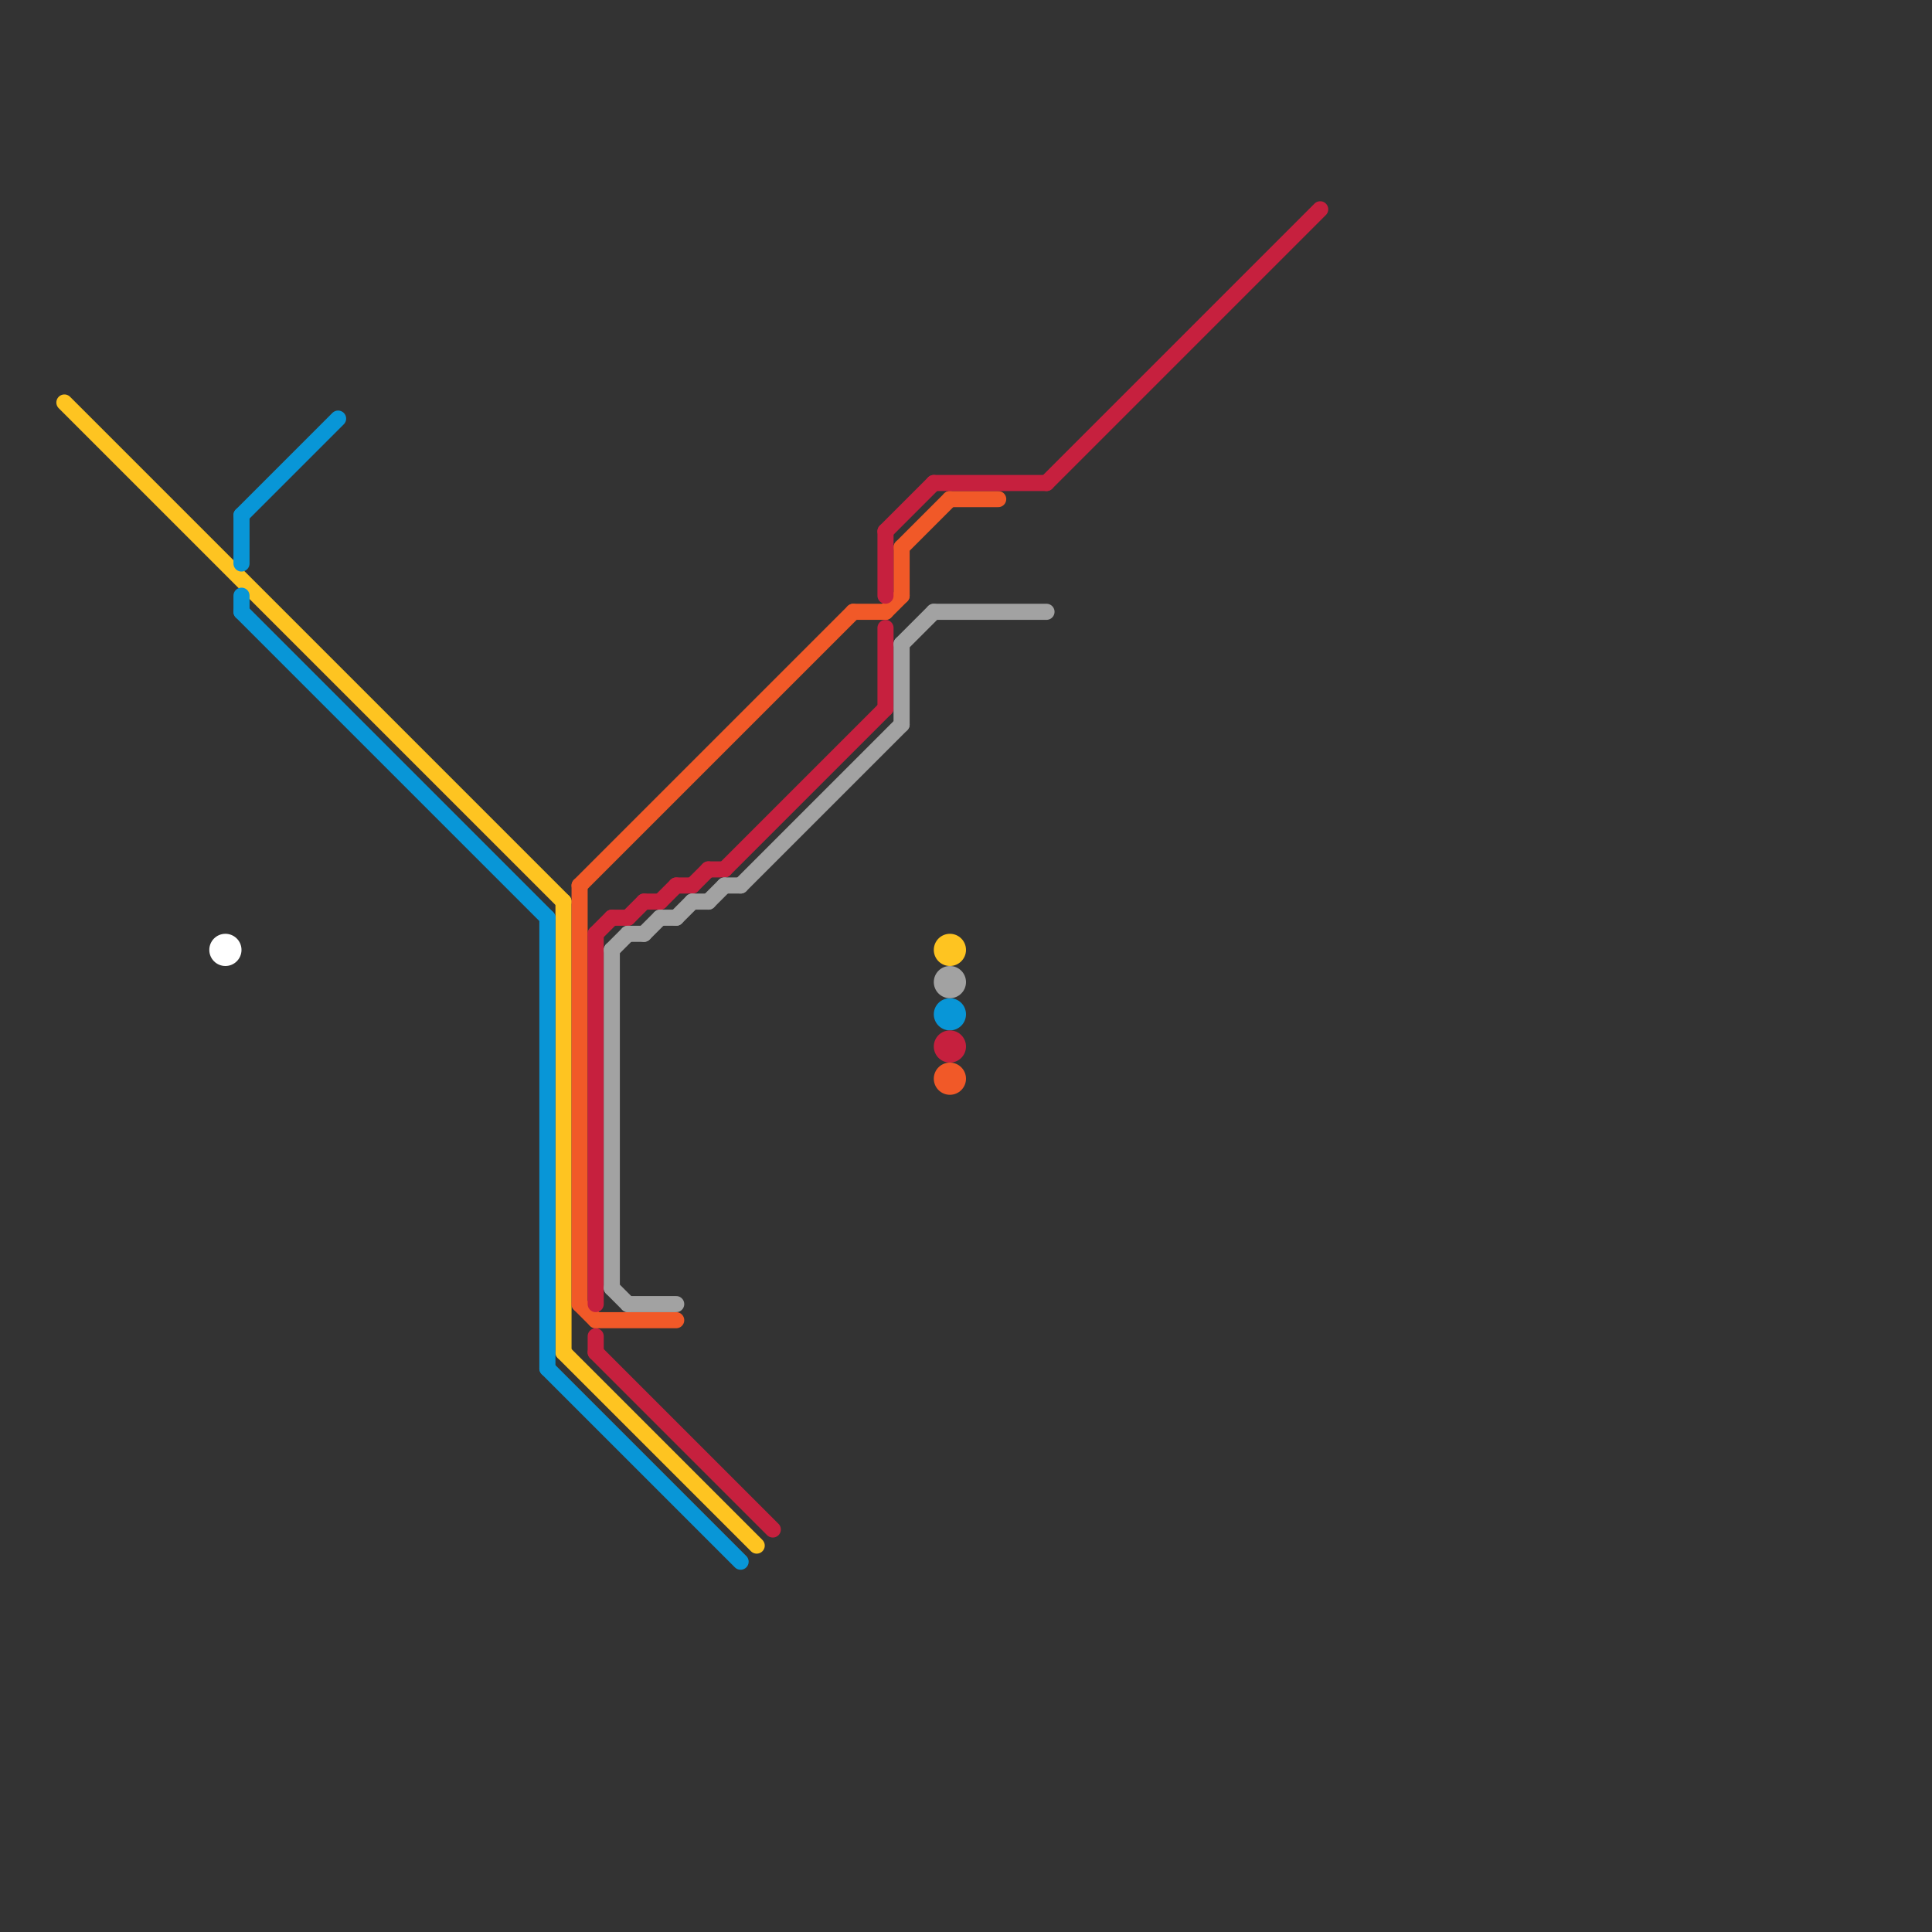 
<svg version="1.1" xmlns="http://www.w3.org/2000/svg" viewBox="0 0 120 120">
<rect x="0" y="0" width="120" height="120" fill="#333333" stroke="none"/>
<style>text { font: 1px Helvetica; font-weight: 600; white-space: pre; dominant-baseline: central; } line { stroke-width: 1; fill: none; stroke-linecap: round; stroke-linejoin: round; } .c0 { stroke: #fec421 } .c1 { stroke: #ffffff } .c2 { stroke: #0896d7 } .c3 { stroke: #f15928 } .c4 { stroke: #c6203e } .c5 { stroke: #a2a2a2 }</style><defs><g id="wm-xf"><circle r="1.2" fill="#000"/><circle r="0.9" fill="#fff"/><circle r="0.6" fill="#000"/><circle r="0.3" fill="#fff"/></g><g id="wm"><circle r="0.6" fill="#000"/><circle r="0.3" fill="#fff"/></g></defs><line class="c0" x1="35" y1="84" x2="47" y2="96"/><line class="c0" x1="4" y1="25" x2="35" y2="56"/><line class="c0" x1="35" y1="56" x2="35" y2="84"/><circle cx="59" cy="59" r="1" fill="#fec421" /><circle cx="14" cy="59" r="1" fill="#ffffff" /><line class="c2" x1="34" y1="57" x2="34" y2="85"/><line class="c2" x1="15" y1="37" x2="15" y2="38"/><line class="c2" x1="34" y1="85" x2="46" y2="97"/><line class="c2" x1="15" y1="32" x2="15" y2="35"/><line class="c2" x1="15" y1="38" x2="34" y2="57"/><line class="c2" x1="15" y1="32" x2="21" y2="26"/><circle cx="59" cy="63" r="1" fill="#0896d7" /><line class="c3" x1="36" y1="55" x2="53" y2="38"/><line class="c3" x1="36" y1="81" x2="37" y2="82"/><line class="c3" x1="53" y1="38" x2="55" y2="38"/><line class="c3" x1="56" y1="34" x2="56" y2="37"/><line class="c3" x1="56" y1="34" x2="59" y2="31"/><line class="c3" x1="59" y1="31" x2="62" y2="31"/><line class="c3" x1="55" y1="38" x2="56" y2="37"/><line class="c3" x1="37" y1="82" x2="42" y2="82"/><line class="c3" x1="36" y1="55" x2="36" y2="81"/><circle cx="59" cy="67" r="1" fill="#f15928" /><line class="c4" x1="37" y1="58" x2="38" y2="57"/><line class="c4" x1="55" y1="33" x2="55" y2="37"/><line class="c4" x1="55" y1="39" x2="55" y2="44"/><line class="c4" x1="41" y1="56" x2="42" y2="55"/><line class="c4" x1="58" y1="30" x2="65" y2="30"/><line class="c4" x1="40" y1="56" x2="41" y2="56"/><line class="c4" x1="37" y1="83" x2="37" y2="84"/><line class="c4" x1="44" y1="54" x2="45" y2="54"/><line class="c4" x1="37" y1="58" x2="37" y2="81"/><line class="c4" x1="55" y1="33" x2="58" y2="30"/><line class="c4" x1="65" y1="30" x2="82" y2="13"/><line class="c4" x1="39" y1="57" x2="40" y2="56"/><line class="c4" x1="43" y1="55" x2="44" y2="54"/><line class="c4" x1="38" y1="57" x2="39" y2="57"/><line class="c4" x1="37" y1="84" x2="48" y2="95"/><line class="c4" x1="42" y1="55" x2="43" y2="55"/><line class="c4" x1="45" y1="54" x2="55" y2="44"/><circle cx="59" cy="65" r="1" fill="#c6203e" /><line class="c5" x1="42" y1="57" x2="43" y2="56"/><line class="c5" x1="38" y1="59" x2="39" y2="58"/><line class="c5" x1="41" y1="57" x2="42" y2="57"/><line class="c5" x1="45" y1="55" x2="46" y2="55"/><line class="c5" x1="39" y1="81" x2="42" y2="81"/><line class="c5" x1="39" y1="58" x2="40" y2="58"/><line class="c5" x1="43" y1="56" x2="44" y2="56"/><line class="c5" x1="38" y1="80" x2="39" y2="81"/><line class="c5" x1="46" y1="55" x2="56" y2="45"/><line class="c5" x1="40" y1="58" x2="41" y2="57"/><line class="c5" x1="38" y1="59" x2="38" y2="80"/><line class="c5" x1="44" y1="56" x2="45" y2="55"/><line class="c5" x1="58" y1="38" x2="65" y2="38"/><line class="c5" x1="56" y1="40" x2="58" y2="38"/><line class="c5" x1="56" y1="40" x2="56" y2="45"/><circle cx="59" cy="61" r="1" fill="#a2a2a2" />
</svg>
